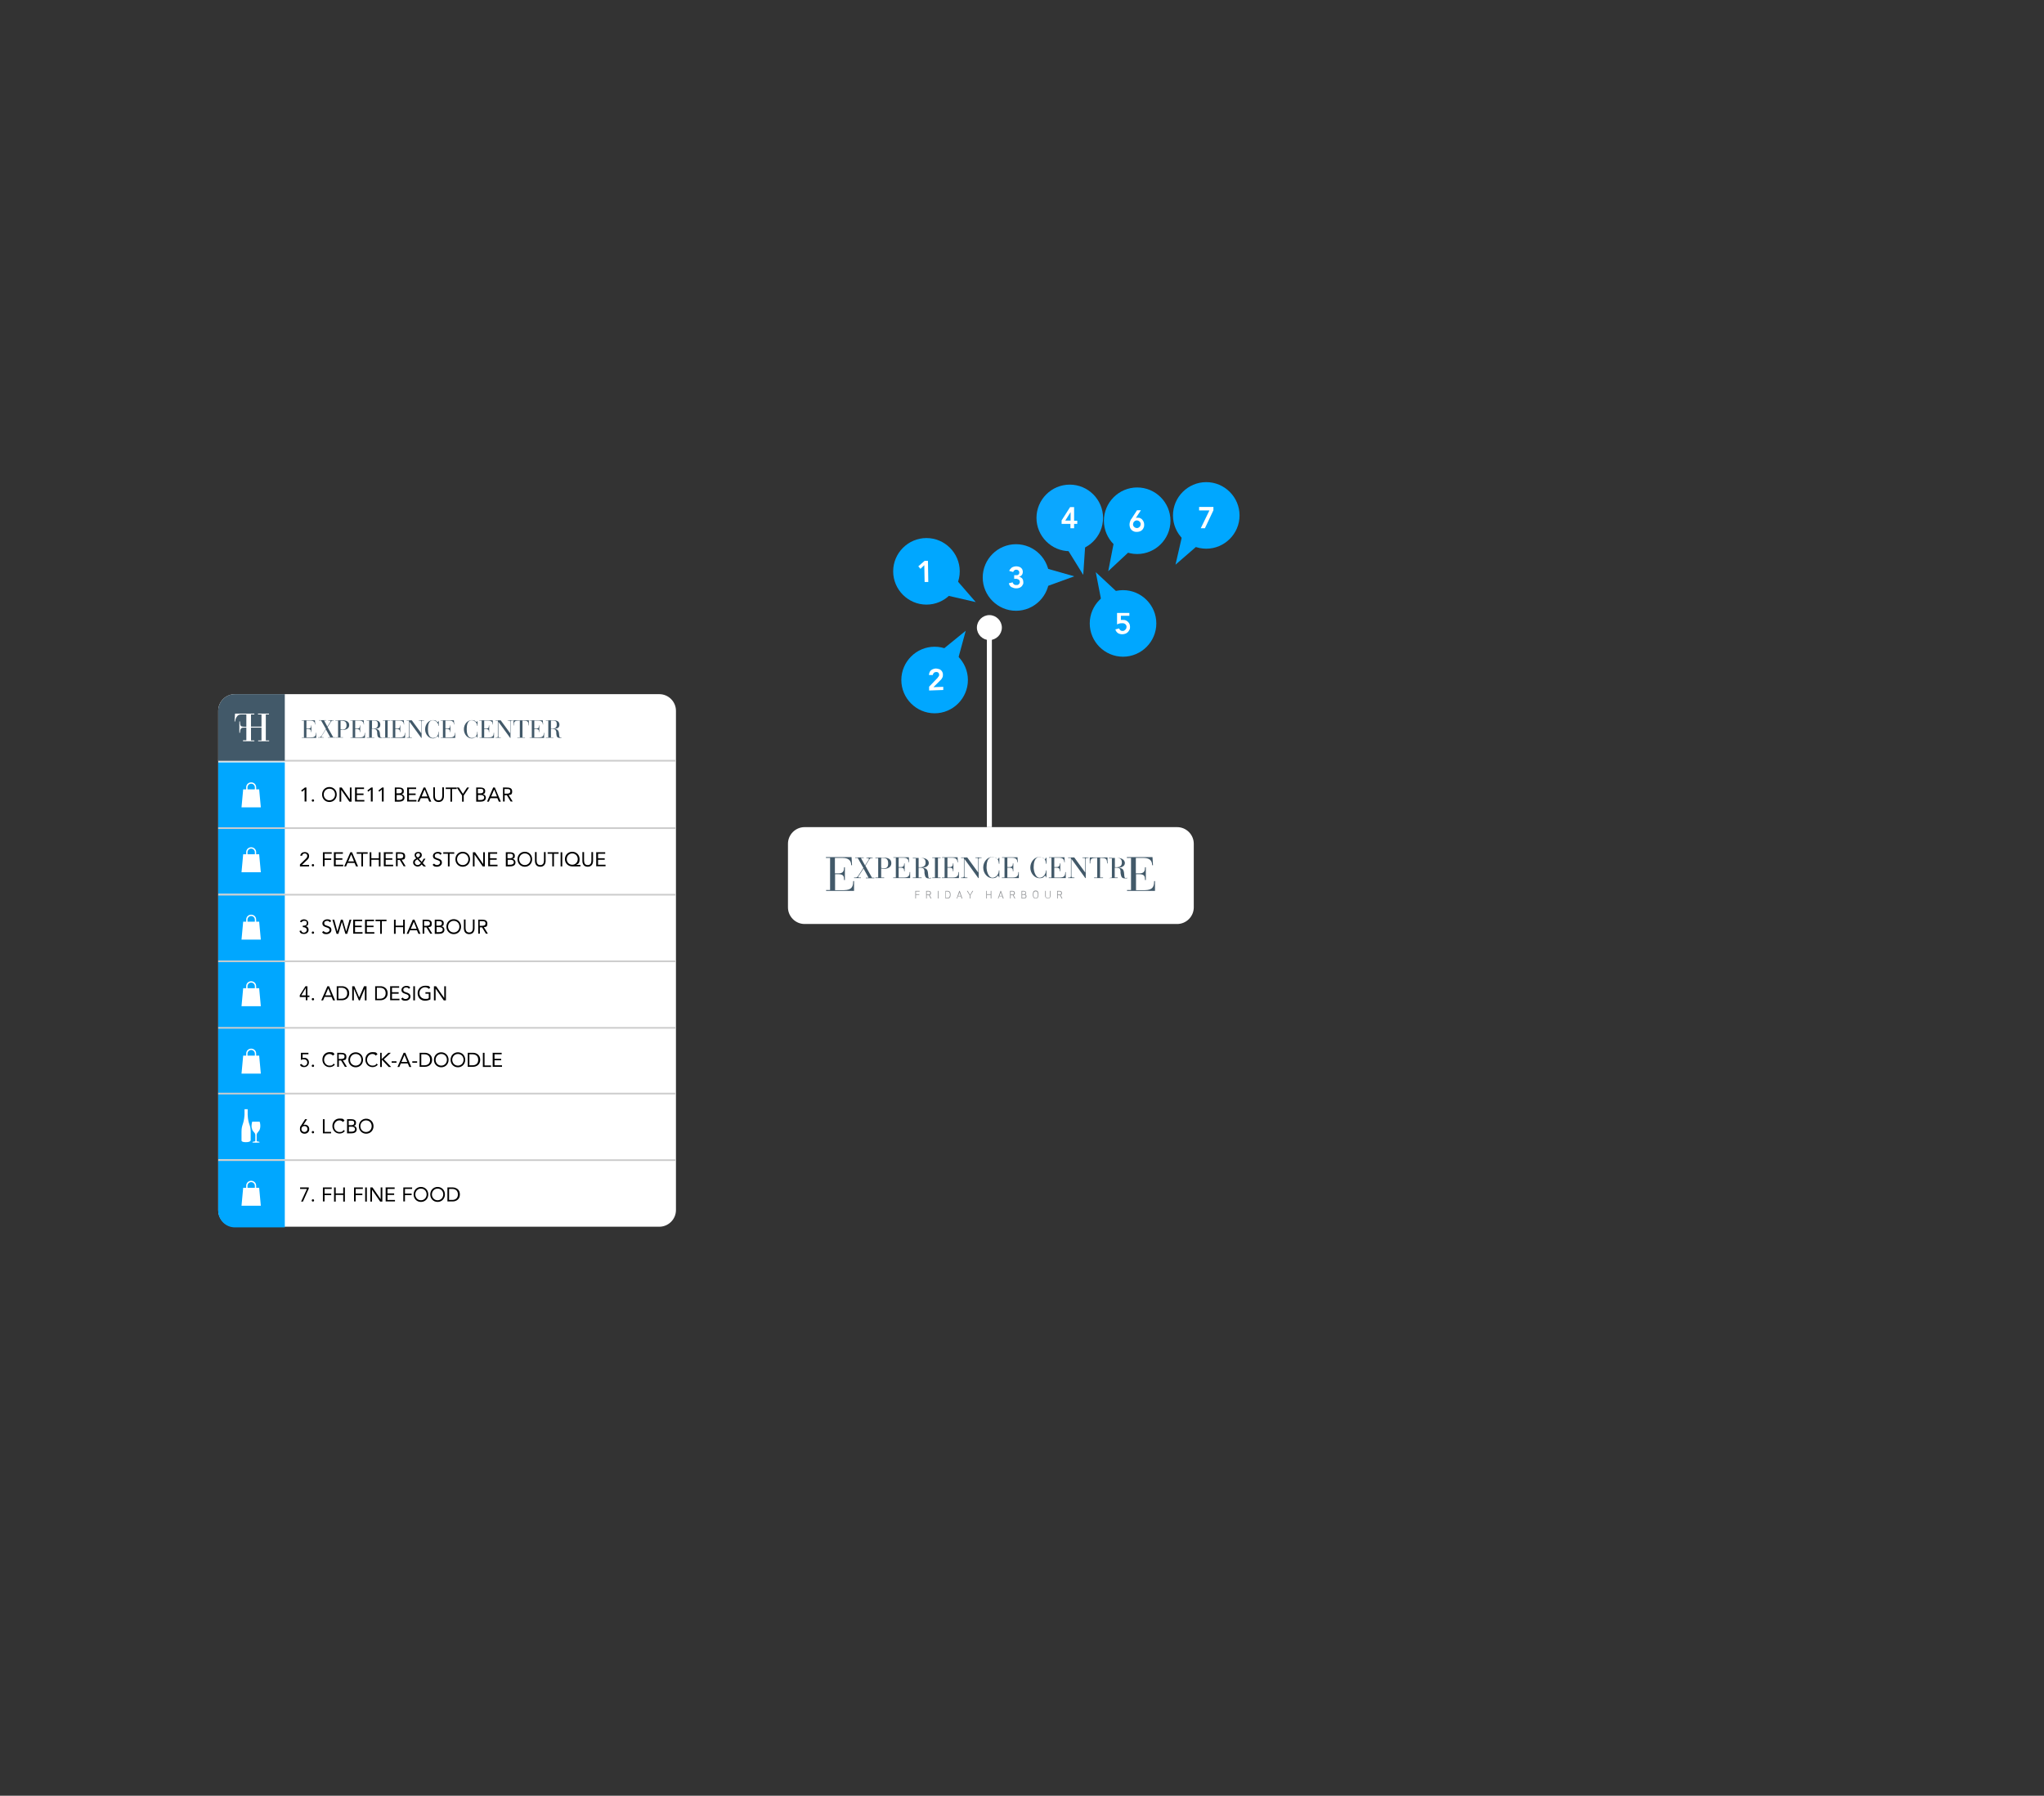 <?xml version="1.0" encoding="UTF-8"?>
<svg id="Layer_1" data-name="Layer 1" xmlns="http://www.w3.org/2000/svg" xmlns:xlink="http://www.w3.org/1999/xlink" version="1.1" viewBox="0 0 1228 1079">
  <rect x="0" y="0" width="1228" height="1079" fill="#333333" stroke="none"/>
  <defs>
    <style>
      .cls-1 {
        clip-path: url(#clippath);
      }

      .cls-2, .cls-3, .cls-4, .cls-5, .cls-6, .cls-7, .cls-8, .cls-9 {
        stroke-width: 0px;
      }

      .cls-2, .cls-10, .cls-11 {
        fill: none;
      }

      .cls-3 {
        fill: #00a7ff;
      }

      .cls-12 {
        clip-path: url(#clippath-1);
      }

      .cls-4 {
        fill: #000;
      }

      .cls-5 {
        fill: #425969;
      }

      .cls-6 {
        fill: #0ba7ff;
      }

      .cls-10 {
        stroke: #ccc;
      }

      .cls-7 {
        fill: #939598;
      }

      .cls-8 {
        fill-rule: evenodd;
      }

      .cls-8, .cls-9 {
        fill: #fff;
      }

      .cls-13 {
        isolation: isolate;
      }

      .cls-11 {
        stroke: #fff;
        stroke-width: 3px;
      }
    </style>
    <clipPath id="clippath">
      <rect class="cls-2" x="181" y="430.9" width="156.3" height="16.7"/>
    </clipPath>
    <clipPath id="clippath-1">
      <rect class="cls-2" x="181" y="430.9" width="156.3" height="16.7"/>
    </clipPath>
  </defs>
  <rect class="cls-2" y="0" width="1228" height="1079"/>
  <g id="Group_2366" data-name="Group 2366">
    <g id="Group_2397" data-name="Group 2397">
      <path id="Path_22181" data-name="Path 22181" class="cls-6" d="M610.4,327c11,0,20,9,20,20s-9,20-20,20-20-9-20-20,9-20,20-20"/>
      <path id="Path_22182" data-name="Path 22182" class="cls-6" d="M645.4,346.3l-16.8,6.1-.4-11,17.2,4.9Z"/>
      <path id="Path_22183" data-name="Path 22183" class="cls-9" d="M609.3,345.6h1.5c.3,0,.6,0,.8-.2.2-.1.4-.3.6-.5,0-.3.2-.6.2-.9s-.2-.9-.5-1.2c-.4-.3-.8-.5-1.3-.5s-.9.1-1.2.4c-.3.2-.6.6-.7,1l-2.3-.6c0-.5.3-.9.6-1.2l.9-.9c.4-.2.8-.4,1.2-.5s.9-.2,1.3-.2,1.1,0,1.6.2c.5.1.9.3,1.3.6.4.3.7.7.9,1.1.2.5.3,1,.3,1.5s-.2,1.3-.6,1.8c-.4.5-1,.9-1.6,1.1.7.1,1.4.5,1.9,1.1.4.6.6,1.4.6,2.1s0,1.1-.4,1.6c-.2.5-.5.9-.9,1.2-.4.3-.9.6-1.4.7-.5.2-1.1.2-1.6.2s-1,0-1.5-.2-.9-.3-1.3-.5c-.4-.2-.7-.5-1-.9s-.5-.9-.6-1.4l2.3-.6c0,.5.4.9.7,1.2.4.3.9.5,1.4.4h.8c.3,0,.5-.2.7-.4.2-.2.4-.4.5-.6s.2-.5.2-.8,0-.7-.3-1c-.2-.3-.4-.5-.7-.6l-.9-.3h-1.5v-2.1h0Z"/>
      <path id="Path_22184" data-name="Path 22184" class="cls-6" d="M642.7,291.2c11,0,20,9,20,20s-9,20-20,20-20-9-20-20,9-20,20-20"/>
      <path id="Path_22185" data-name="Path 22185" class="cls-6" d="M650.7,345.3l-9.4-15.2,10.7-2.7-1.2,17.8h0Z"/>
      <path id="Path_22186" data-name="Path 22186" class="cls-9" d="M643.2,314.8h-5.4v-2.1l5.1-8h2.4v8.2h1.9v1.9h-1.9v2.6h-2.2v-2.6h.1ZM643.2,307.7h0l-3.2,5.1h3.2v-5.1Z"/>
      <path id="Path_22187" data-name="Path 22187" class="cls-3" d="M561.5,388.6c-11,0-20,9-20,20s9,20,20,20,20-9,20-20-9-20-20-20"/>
      <path id="Path_22188" data-name="Path 22188" class="cls-3" d="M580.2,379l-13.9,11.3,9.2,6,4.7-17.3Z"/>
      <path id="Path_22189" data-name="Path 22189" class="cls-9" d="M558.3,412.5l4.8-5c.2-.1.3-.3.4-.5,0-.2.3-.3.4-.5l.3-.6v-.6c0-.3,0-.5-.2-.7,0-.2-.2-.4-.4-.5l-.6-.3h-.7c-.5,0-.9.2-1.3.5-.3.4-.5.8-.6,1.3h-2.3c0-.6.2-1.2.4-1.7s.5-.9.9-1.2c.4-.3.8-.6,1.3-.7,1-.4,2.1-.4,3.2,0,.5,0,.9.3,1.3.6.4.3.7.7.9,1.1.3.5.4,1,.4,1.6s0,1.5-.5,2.1c-.3.7-.8,1.2-1.4,1.7l-3.8,3.8,5.9-.2v1.9l-8.5.3v-2.3h0Z"/>
      <path id="Path_22190" data-name="Path 22190" class="cls-3" d="M683.2,292.9c11,0,20,9,20,20s-9,20-20,20-20-9-20-20,9-20,20-20"/>
      <path id="Path_22191" data-name="Path 22191" class="cls-3" d="M665.8,343.3l3.4-17.5,9.6,5.3-13.1,12.2h0Z"/>
      <path id="Path_22192" data-name="Path 22192" class="cls-9" d="M685.5,306.5l-3.1,4.7c.2,0,.3,0,.5-.1h.7c.5,0,1,0,1.5.3.5.2.9.5,1.2.9s.6.8.8,1.3.3,1.1.3,1.6,0,1.2-.3,1.8c-.4,1.1-1.2,1.9-2.3,2.3-.6.2-1.2.3-1.8.3s-1.2,0-1.8-.3c-1.1-.4-1.9-1.2-2.3-2.3-.4-1.2-.4-2.4,0-3.6s.5-1.2.9-1.7l3.3-5.1h2.6-.2ZM680.7,315c0,.3,0,.6.2.9,0,.3.3.5.5.7s.4.4.7.5.6.2.9.2.6,0,.9-.2c.3-.1.5-.3.7-.5s.4-.4.5-.7c0-.3.2-.6.2-.9s0-.6-.2-.9c0-.3-.3-.5-.5-.7s-.4-.4-.7-.5-.6-.2-.9-.2-.6,0-.9.2c-.3.1-.5.3-.7.5s-.4.4-.5.7c0,.3-.2.6-.2.9"/>
      <path id="Path_22193" data-name="Path 22193" class="cls-3" d="M674.7,354.6c11,0,20,9,20,20s-9,20-20,20-20-9-20-20,9-20,20-20"/>
      <path id="Path_22194" data-name="Path 22194" class="cls-3" d="M658.2,343.7l13.1,12.2-9.6,5.3-3.4-17.5h0Z"/>
      <path id="Path_22195" data-name="Path 22195" class="cls-9" d="M678.5,370h-5.1v2.5h1.3c.6,0,1.2,0,1.7.3.5.2,1,.5,1.3.9.4.4.7.8.9,1.3s.3,1.1.3,1.7,0,1.2-.4,1.8c-.2.5-.6,1-1,1.4s-.9.7-1.5.9c-.6.2-1.2.3-1.8.3-.9,0-1.8-.2-2.6-.7-.7-.5-1.3-1.3-1.5-2.2l2.3-.6c0,.4.4.8.7,1.1.4.3.9.5,1.4.4.4,0,.7,0,.9-.2.5-.3.9-.7,1.2-1.2,0-.3.2-.6.2-.9s0-.8-.2-1.1c-.2-.3-.4-.6-.7-.8-.3-.2-.6-.3-1-.4h-1.1c-.5,0-1,0-1.4.2-.5.1-.9.3-1.3.5v-6.9h7.4v1.9-.2h0Z"/>
      <path id="Path_22196" data-name="Path 22196" class="cls-3" d="M556.6,323.3c11,0,20,9,20,20s-9,20-20,20-20-9-20-20,9-20,20-20"/>
      <path id="Path_22197" data-name="Path 22197" class="cls-3" d="M586.3,361.8l-17.4-4,5.7-9.4,11.7,13.5h0Z"/>
      <path id="Path_22198" data-name="Path 22198" class="cls-9" d="M555.4,339.5l-2.4,2.3-1.3-1.5,3.8-3.3h2l.2,12.7h-2.2l-.2-10.2h.1Z"/>
      <path id="Path_22199" data-name="Path 22199" class="cls-3" d="M724.7,289.7c11,0,20,9,20,20s-9,20-20,20-20-9-20-20,9-20,20-20"/>
      <path id="Path_22200" data-name="Path 22200" class="cls-3" d="M706.2,339.4l4-17.4,9.4,5.7-13.5,11.7h0Z"/>
      <path id="Path_22201" data-name="Path 22201" class="cls-9" d="M720.3,304.6h8.7v2l-5.1,10.8h-2.5l5.2-10.7h-6.2v-2.1h-.1Z"/>
    </g>
  </g>
  <g>
    <g id="Group_2638" data-name="Group 2638">
      <path id="Path_22089" data-name="Path 22089" class="cls-9" d="M141.1,417.1h255c5.5,0,10,4.5,10,10h0v300c0,5.5-4.5,10-10,10h-255c-5.5,0-10-4.5-10-10h0v-300c0-5.5,4.5-10,10-10h0Z"/>
      <g id="_1._ONE11_BEAUTY_BAR" data-name=" 1. ONE11 BEAUTY BAR" class="cls-13">
        <g class="cls-13">
          <path class="cls-4" d="M184,481.6h-1v-7.2h0l-1.5,1.3-.6-.7,2.3-1.8h.9v8.5h0Z"/>
          <path class="cls-4" d="M188.7,481c0,.4-.3.7-.7.7s-.7-.3-.7-.7.3-.7.7-.7.7.3.7.7Z"/>
          <path class="cls-4" d="M193.5,477.4c0-2.6,1.9-4.5,4.4-4.5s4.4,1.9,4.4,4.5-1.9,4.5-4.4,4.5-4.4-1.9-4.4-4.5ZM201.3,477.4c0-2-1.4-3.5-3.4-3.5s-3.4,1.6-3.4,3.5,1.4,3.5,3.4,3.5,3.4-1.6,3.4-3.5Z"/>
          <path class="cls-4" d="M204,473.2h1.3l4.9,7.1h0v-7.1h1v8.5h-1.3l-4.9-7.1h0v7.1h-1v-8.5Z"/>
          <path class="cls-4" d="M213.4,473.2h5.3v.9h-4.3v2.7h4v.9h-4v3h4.5v.9h-5.6v-8.5h.1Z"/>
          <path class="cls-4" d="M223.8,481.6h-1v-7.2h0l-1.5,1.3-.6-.7,2.3-1.8h.9v8.5h0Z"/>
          <path class="cls-4" d="M230.4,481.6h-1v-7.2h0l-1.5,1.3-.6-.7,2.3-1.8h.9v8.5h0Z"/>
          <path class="cls-4" d="M237.2,473.2h2.6c1.4,0,2.8.5,2.8,2.1s-.6,1.6-1.5,1.9h0c1.1.1,1.9,1,1.9,2.1,0,1.9-1.7,2.4-3.3,2.4h-2.5v-8.5ZM238.2,476.7h1.4c.9,0,1.9-.2,1.9-1.4s-.9-1.3-1.8-1.3h-1.5v2.7h0ZM238.2,480.7h1.7c1,0,2.1-.4,2.1-1.5s-1-1.5-2-1.5h-1.7v3h-.1Z"/>
          <path class="cls-4" d="M244.7,473.2h5.3v.9h-4.3v2.7h4v.9h-4v3h4.5v.9h-5.6v-8.5h.1Z"/>
          <path class="cls-4" d="M254.6,473.2h.9l3.6,8.5h-1.2l-.9-2.1h-4.2l-.9,2.1h-1.1l3.7-8.5h.1ZM255.1,474.4h0l-1.8,4.2h3.5l-1.7-4.2h0Z"/>
          <path class="cls-4" d="M266.7,478.4c0,1.8-.9,3.5-3.2,3.5s-3.2-1.6-3.2-3.5v-5.3h1v5.1c0,1.4.5,2.7,2.2,2.7s2.2-1.3,2.2-2.7v-5.1h1v5.3Z"/>
          <path class="cls-4" d="M274.4,474.1h-2.8v7.6h-1v-7.6h-2.8v-.9h6.6v.9h0Z"/>
          <path class="cls-4" d="M277.6,478l-3.2-4.8h1.3l2.4,3.8,2.5-3.8h1.2l-3.2,4.8v3.7h-1v-3.7h0Z"/>
          <path class="cls-4" d="M286.1,473.2h2.6c1.4,0,2.8.5,2.8,2.1s-.6,1.6-1.5,1.9h0c1.1.1,1.9,1,1.9,2.1,0,1.9-1.7,2.4-3.3,2.4h-2.5v-8.5ZM287.1,476.7h1.4c.9,0,1.9-.2,1.9-1.4s-.9-1.3-1.8-1.3h-1.5v2.7h0ZM287.1,480.7h1.7c1,0,2.1-.4,2.1-1.5s-1-1.5-2-1.5h-1.7v3h-.1Z"/>
          <path class="cls-4" d="M296.4,473.2h.9l3.6,8.5h-1.2l-.9-2.1h-4.2l-.9,2.1h-1.1l3.7-8.5h.1ZM296.9,474.4h0l-1.8,4.2h3.5l-1.7-4.2Z"/>
          <path class="cls-4" d="M302.1,473.2h2.2c1.6,0,3.4.2,3.4,2.3s-.8,2-2.1,2.2l2.4,3.9h-1.2l-2.3-3.8h-1.3v3.8h-1v-8.5h-.1ZM303.1,476.9h.9c1.1,0,2.6,0,2.6-1.4s-1.1-1.4-2.1-1.4h-1.4v2.8Z"/>
        </g>
      </g>
      <g id="_4._ADM_Design" data-name=" 4. ADM Design" class="cls-13">
        <g class="cls-13">
          <path class="cls-4" d="M184.7,598.2h1.2v.9h-1.2v1.9h-1v-1.9h-3.6v-1.1l3.4-5.4h1.2v5.6h0ZM183.7,593.7h0l-2.7,4.4h2.7v-4.4Z"/>
          <path class="cls-4" d="M188.7,600.4c0,.4-.3.7-.7.7s-.7-.3-.7-.7.3-.7.7-.7.7.3.7.7Z"/>
          <path class="cls-4" d="M196.8,592.6h.9l3.6,8.5h-1.2l-.9-2.1h-4.2l-.9,2.1h-1.1l3.7-8.5h0ZM197.2,593.9h0l-1.8,4.2h3.5l-1.7-4.2Z"/>
          <path class="cls-4" d="M202.3,592.6h3.3c1.7,0,4.2,1.1,4.2,4.2s-2.5,4.2-4.2,4.2h-3.3v-8.5h0ZM203.3,600.1h1.9c1.9,0,3.4-1,3.4-3.3s-1.5-3.3-3.4-3.3h-1.9v6.6Z"/>
          <path class="cls-4" d="M211.4,592.6h1.5l2.9,6.7h0l2.9-6.7h1.5v8.5h-1v-7.1h0l-3,7.1h-.6l-3-7.1h0v7.1h-1v-8.5h-.2,0Z"/>
          <path class="cls-4" d="M225.4,592.6h3.3c1.7,0,4.2,1.1,4.2,4.2s-2.5,4.2-4.2,4.2h-3.3v-8.5h0ZM226.4,600.1h1.9c1.9,0,3.4-1,3.4-3.3s-1.5-3.3-3.4-3.3h-1.9v6.6Z"/>
          <path class="cls-4" d="M234.5,592.6h5.3v.9h-4.3v2.7h4v.9h-4v3h4.5v.9h-5.6v-8.5h.1Z"/>
          <path class="cls-4" d="M245.6,594.1c-.3-.5-.9-.8-1.5-.8-.9,0-1.8.4-1.8,1.4s.4,1.1,1.8,1.6c1.3.4,2.5.9,2.5,2.5s-1.5,2.5-3,2.5-2-.3-2.6-1.2l.9-.7c.4.6,1.1.9,1.8.9s1.8-.5,1.8-1.5-.7-1.2-2.2-1.7c-1.2-.4-2.1-.9-2.1-2.3s1.4-2.4,2.9-2.4,1.8.3,2.4,1l-.8.7h0Z"/>
          <path class="cls-4" d="M248.3,592.6h1v8.5h-1v-8.5Z"/>
          <path class="cls-4" d="M258.6,600.5c-1,.5-2.1.8-3.2.8-2.6,0-4.5-1.8-4.5-4.5s2-4.5,4.6-4.5,2.2.3,3,1.1l-.8.8c-.6-.6-1.5-1-2.3-1-1.9,0-3.4,1.5-3.4,3.5s1.4,3.5,3.5,3.5,1.5-.2,2.1-.5v-2.6h-2v-.9h3v4.2h0Z"/>
          <path class="cls-4" d="M260.7,592.6h1.3l4.9,7.1h0v-7.1h1v8.5h-1.3l-4.9-7.1h0v7.1h-1v-8.5Z"/>
        </g>
      </g>
      <g id="_3._SWEET_HARBOUR" data-name=" 3. SWEET HARBOUR" class="cls-13">
        <g class="cls-13">
          <path class="cls-4" d="M182.1,556.2h.3c.8,0,1.9-.2,1.9-1.5s-.6-1.4-1.5-1.4-1.3.3-1.6.9l-1-.4c.4-1,1.4-1.4,2.5-1.4s2.5.8,2.5,2.2-.6,1.7-1.5,1.9h0c1.1.2,1.7,1.1,1.7,2.2,0,1.6-1.3,2.5-2.8,2.5s-2.3-.5-2.7-1.8l1-.3c.3.9.8,1.3,1.7,1.3s1.7-.7,1.7-1.7-1.1-1.6-2.1-1.6h-.3v-.9h.2Z"/>
          <path class="cls-4" d="M188.7,560.4c0,.4-.3.7-.7.7s-.7-.3-.7-.7.3-.7.7-.7.7.3.7.7Z"/>
          <path class="cls-4" d="M198.1,554.1c-.3-.5-.9-.8-1.5-.8-.9,0-1.8.4-1.8,1.4s.4,1.1,1.8,1.6c1.3.4,2.5.9,2.5,2.5s-1.5,2.5-3,2.5-2-.3-2.6-1.2l.9-.7c.4.6,1.1.9,1.8.9s1.8-.5,1.8-1.5-.7-1.2-2.2-1.7c-1.2-.4-2.1-.9-2.1-2.3s1.4-2.4,2.9-2.4,1.8.3,2.4,1l-.8.7h0Z"/>
          <path class="cls-4" d="M199.7,552.6h1.1l1.9,7.1h0l2.1-7.1h1.1l2.1,7.1h0l2-7.1h1.1l-2.5,8.5h-1.1l-2.1-7.2h0l-2.1,7.2h-1.1l-2.5-8.5Z"/>
          <path class="cls-4" d="M212.3,552.6h5.3v.9h-4.3v2.7h4v.9h-4v3h4.5v.9h-5.6v-8.5h.1Z"/>
          <path class="cls-4" d="M219.4,552.6h5.3v.9h-4.3v2.7h4v.9h-4v3h4.5v.9h-5.6v-8.5h.1Z"/>
          <path class="cls-4" d="M232.2,553.5h-2.8v7.6h-1v-7.6h-2.8v-.9h6.6v.9Z"/>
          <path class="cls-4" d="M236.7,552.6h1v3.6h4.5v-3.6h1v8.5h-1v-4h-4.5v4h-1v-8.5Z"/>
          <path class="cls-4" d="M248.1,552.6h.9l3.6,8.5h-1.2l-.9-2.1h-4.2l-.9,2.1h-1.1l3.7-8.5h0ZM248.6,553.9h0l-1.8,4.2h3.5l-1.7-4.2Z"/>
          <path class="cls-4" d="M253.8,552.6h2.2c1.6,0,3.4.2,3.4,2.3s-.8,2-2.1,2.2l2.4,3.9h-1.2l-2.3-3.8h-1.3v3.8h-1v-8.5h0ZM254.8,556.3h.9c1.1,0,2.6,0,2.6-1.4s-1.1-1.4-2.1-1.4h-1.4v2.8h0Z"/>
          <path class="cls-4" d="M261.2,552.6h2.6c1.4,0,2.8.5,2.8,2.1s-.6,1.6-1.5,1.9h0c1.1,0,1.9,1,1.9,2.1,0,1.9-1.7,2.4-3.3,2.4h-2.5v-8.5ZM262.2,556.2h1.4c.9,0,1.9-.2,1.9-1.4s-.9-1.3-1.8-1.3h-1.5v2.7ZM262.2,560.1h1.7c1,0,2.1-.4,2.1-1.5s-1-1.5-2-1.5h-1.7v3h-.1Z"/>
          <path class="cls-4" d="M268.2,556.8c0-2.6,1.9-4.5,4.4-4.5s4.4,1.9,4.4,4.5-1.9,4.5-4.4,4.5-4.4-1.9-4.4-4.5ZM276,556.8c0-2-1.4-3.5-3.4-3.5s-3.4,1.6-3.4,3.5,1.4,3.5,3.4,3.5,3.4-1.6,3.4-3.5Z"/>
          <path class="cls-4" d="M285.1,557.8c0,1.8-.9,3.5-3.2,3.5s-3.2-1.6-3.2-3.5v-5.3h1v5.1c0,1.4.5,2.7,2.2,2.7s2.2-1.3,2.2-2.7v-5.1h1v5.3Z"/>
          <path class="cls-4" d="M287.2,552.6h2.2c1.6,0,3.4.2,3.4,2.3s-.8,2-2.1,2.2l2.4,3.9h-1.2l-2.3-3.8h-1.3v3.8h-1v-8.5h-.1ZM288.2,556.3h.9c1.1,0,2.6,0,2.6-1.4s-1.1-1.4-2.1-1.4h-1.4v2.8h0Z"/>
        </g>
      </g>
      <g id="_2._FEATHER_STONE_BOUTIQUE" data-name=" 2. FEATHER STONE BOUTIQUE" class="cls-13">
        <g class="cls-13">
          <path class="cls-4" d="M180.2,519.4l3.2-3.1c.8-.8,1.2-1.2,1.2-2.1s-.7-1.4-1.5-1.4-1.5.5-1.6,1.4h-1.1c.2-1.5,1.3-2.2,2.7-2.2s2.6.8,2.6,2.3-.8,2.1-1.7,2.9l-2.6,2.5h4.3v.9h-5.5v-1.2h0Z"/>
          <path class="cls-4" d="M188.7,519.9c0,.4-.3.7-.7.7s-.7-.3-.7-.7.3-.7.7-.7.7.3.7.7Z"/>
          <path class="cls-4" d="M194,512.1h5.3v.9h-4.3v2.8h4v.9h-4v3.8h-1v-8.5h0Z"/>
          <path class="cls-4" d="M200.7,512.1h5.3v.9h-4.3v2.7h4v.9h-4v3h4.5v.9h-5.6v-8.5h.1Z"/>
          <path class="cls-4" d="M210.6,512.1h.9l3.6,8.5h-1.2l-.9-2.1h-4.2l-.9,2.1h-1.1l3.7-8.5h0ZM211,513.4h0l-1.8,4.2h3.5l-1.7-4.2Z"/>
          <path class="cls-4" d="M220.9,513h-2.8v7.6h-1v-7.6h-2.8v-.9h6.6v.9Z"/>
          <path class="cls-4" d="M222.1,512.1h1v3.6h4.5v-3.6h1v8.5h-1v-4h-4.5v4h-1v-8.5Z"/>
          <path class="cls-4" d="M230.7,512.1h5.3v.9h-4.3v2.7h4v.9h-4v3h4.5v.9h-5.6v-8.5h.1Z"/>
          <path class="cls-4" d="M237.8,512.1h2.2c1.6,0,3.4.2,3.4,2.3s-.8,2-2.1,2.2l2.4,3.9h-1.2l-2.3-3.8h-1.3v3.8h-1v-8.5h0ZM238.8,515.8h.9c1.1,0,2.6,0,2.6-1.4s-1.1-1.4-2.1-1.4h-1.4v2.8h0Z"/>
          <path class="cls-4" d="M253.4,519.3c-.7.9-1.4,1.4-2.5,1.4s-2.7-.9-2.7-2.4.9-2,1.9-2.5c-.6-.6-1-1.2-1-2,0-1.3,1-1.9,2.2-1.9s2.1.6,2.1,1.9-.9,1.7-1.8,2.2l1.8,1.9,1.1-1.9h1.1l-1.6,2.6,1.9,2h-1.4l-1.2-1.2h0ZM250.7,516.4c-.7.4-1.5.9-1.5,1.8s.8,1.6,1.7,1.6,1.4-.6,2-1.2l-2.1-2.2h0ZM250.9,515.3c.6-.3,1.4-.7,1.4-1.6s-.5-1-1.1-1-1.2.4-1.2,1.1.3.8.6,1.1l.3.3h0Z"/>
          <path class="cls-4" d="M264.5,513.6c-.3-.5-.9-.8-1.5-.8-.9,0-1.8.4-1.8,1.4s.4,1.1,1.8,1.6c1.3.4,2.5.9,2.5,2.5s-1.5,2.5-3,2.5-2-.3-2.6-1.2l.9-.7c.4.6,1.1.9,1.8.9s1.8-.5,1.8-1.5-.7-1.2-2.2-1.7c-1.2-.4-2.1-.9-2.1-2.3s1.4-2.4,2.9-2.4,1.8.3,2.4,1l-.8.7h0Z"/>
          <path class="cls-4" d="M272.9,513h-2.8v7.6h-1v-7.6h-2.8v-.9h6.6v.9h0Z"/>
          <path class="cls-4" d="M273.6,516.3c0-2.6,1.9-4.5,4.4-4.5s4.4,1.9,4.4,4.5-1.9,4.5-4.4,4.5-4.4-1.9-4.4-4.5ZM281.4,516.3c0-2-1.4-3.5-3.4-3.5s-3.4,1.6-3.4,3.5,1.4,3.5,3.4,3.5,3.4-1.6,3.4-3.5Z"/>
          <path class="cls-4" d="M284.1,512.1h1.3l4.9,7.1h0v-7.1h1v8.5h-1.3l-4.9-7.1h0v7.1h-1v-8.5Z"/>
          <path class="cls-4" d="M293.4,512.1h5.3v.9h-4.3v2.7h4v.9h-4v3h4.5v.9h-5.6v-8.5h.1Z"/>
          <path class="cls-4" d="M303.9,512.1h2.6c1.4,0,2.8.5,2.8,2.1s-.6,1.6-1.5,1.9h0c1.1,0,1.9,1,1.9,2.1,0,1.9-1.7,2.4-3.3,2.4h-2.5v-8.5ZM304.9,515.7h1.4c.9,0,1.9-.2,1.9-1.4s-.9-1.3-1.8-1.3h-1.5v2.7ZM304.9,519.6h1.7c1,0,2.1-.4,2.1-1.5s-1-1.5-2-1.5h-1.7v3h-.1Z"/>
          <path class="cls-4" d="M310.9,516.3c0-2.6,1.9-4.5,4.4-4.5s4.4,1.9,4.4,4.5-1.9,4.5-4.4,4.5-4.4-1.9-4.4-4.5ZM318.7,516.3c0-2-1.4-3.5-3.4-3.5s-3.4,1.6-3.4,3.5,1.4,3.5,3.4,3.5,3.4-1.6,3.4-3.5Z"/>
          <path class="cls-4" d="M327.8,517.3c0,1.8-.9,3.5-3.2,3.5s-3.2-1.6-3.2-3.5v-5.3h1v5.1c0,1.4.5,2.7,2.2,2.7s2.2-1.3,2.2-2.7v-5.1h1v5.3Z"/>
          <path class="cls-4" d="M335.6,513h-2.8v7.6h-1v-7.6h-2.8v-.9h6.6v.9h0Z"/>
          <path class="cls-4" d="M336.8,512.1h1v8.5h-1v-8.5Z"/>
          <path class="cls-4" d="M348.7,520.6h-4.9c-2.5,0-4.4-1.9-4.4-4.4s1.9-4.4,4.4-4.4,4.4,1.9,4.4,4.4-.8,2.9-2.1,3.5h2.6v.9ZM343.8,519.6c1.9,0,3.3-1.5,3.3-3.4s-1.4-3.4-3.3-3.4-3.3,1.5-3.3,3.4,1.4,3.4,3.3,3.4Z"/>
          <path class="cls-4" d="M356.3,517.3c0,1.8-.9,3.5-3.2,3.5s-3.2-1.6-3.2-3.5v-5.3h1v5.1c0,1.4.5,2.7,2.2,2.7s2.2-1.3,2.2-2.7v-5.1h1v5.3Z"/>
          <path class="cls-4" d="M358.3,512.1h5.3v.9h-4.3v2.7h4v.9h-4v3h4.5v.9h-5.6v-8.5h.1Z"/>
        </g>
      </g>
      <g id="_6._LCBO" data-name=" 6. LCBO" class="cls-13">
        <g class="cls-13">
          <path class="cls-4" d="M182.1,676h0c.3-.2.8-.2,1.1-.2,1.5,0,2.6,1.1,2.6,2.7s-1.2,2.7-2.8,2.7-2.8-1-2.8-2.7.3-1.7.8-2.4l2.3-3.6h1.2l-2.3,3.5h-.1ZM181.1,678.4c0,1.1.8,1.8,1.8,1.8s1.8-.7,1.8-1.8-.8-1.8-1.8-1.8-1.8.7-1.8,1.8Z"/>
          <path class="cls-4" d="M188.7,680.3c0,.4-.3.7-.7.7s-.7-.3-.7-.7.3-.7.7-.7.7.3.7.7Z"/>
          <path class="cls-4" d="M194,672.5h1v7.6h3.9v.9h-4.9v-8.5Z"/>
          <path class="cls-4" d="M206,674.2c-.5-.7-1.3-1-2.1-1-1.9,0-3.2,1.7-3.2,3.5s1.3,3.5,3.2,3.5,1.9-.4,2.5-1.2l.8.6c-.8,1-1.9,1.5-3.2,1.5-2.4,0-4.3-1.9-4.3-4.5s1.8-4.5,4.3-4.5,2.3.4,3,1.3l-.9.6v.2h-.1Z"/>
          <path class="cls-4" d="M208.5,672.5h2.6c1.4,0,2.8.5,2.8,2.1s-.6,1.6-1.5,1.9h0c1.1,0,1.9,1,1.9,2.1,0,1.9-1.7,2.4-3.3,2.4h-2.5v-8.5ZM209.5,676.1h1.4c.9,0,1.9-.2,1.9-1.4s-.9-1.3-1.8-1.3h-1.5v2.7h0ZM209.5,680h1.7c1,0,2.1-.4,2.1-1.5s-1-1.5-2-1.5h-1.7v3h-.1Z"/>
          <path class="cls-4" d="M215.6,676.7c0-2.6,1.9-4.5,4.4-4.5s4.4,1.9,4.4,4.5-1.9,4.5-4.4,4.5-4.4-1.9-4.4-4.5ZM223.3,676.7c0-2-1.4-3.5-3.4-3.5s-3.4,1.6-3.4,3.5,1.4,3.5,3.4,3.5,3.4-1.6,3.4-3.5Z"/>
        </g>
      </g>
      <g id="_7._FH_Fine_Food" data-name=" 7. FH Fine Food" class="cls-13">
        <g class="cls-13">
          <path class="cls-4" d="M185.4,714.4l-3.4,7.6h-1.1l3.5-7.6h-4.1v-.9h5.2v.9h0Z"/>
          <path class="cls-4" d="M188.7,721.3c0,.4-.3.7-.7.7s-.7-.3-.7-.7.3-.7.7-.7.7.3.7.7Z"/>
          <path class="cls-4" d="M194,713.5h5.3v.9h-4.3v2.8h4v.9h-4v3.8h-1v-8.5h0Z"/>
          <path class="cls-4" d="M200.7,713.5h1v3.6h4.5v-3.6h1v8.5h-1v-4h-4.5v4h-1v-8.5Z"/>
          <path class="cls-4" d="M212.7,713.5h5.3v.9h-4.3v2.8h4v.9h-4v3.8h-1v-8.5h0Z"/>
          <path class="cls-4" d="M219.4,713.5h1v8.5h-1v-8.5Z"/>
          <path class="cls-4" d="M222.5,713.5h1.3l4.9,7.1h0v-7.1h1v8.5h-1.3l-4.9-7.1h0v7.1h-1v-8.5Z"/>
          <path class="cls-4" d="M231.8,713.5h5.3v.9h-4.3v2.7h4v.9h-4v3h4.5v.9h-5.6v-8.5h.1Z"/>
          <path class="cls-4" d="M242.3,713.5h5.3v.9h-4.3v2.8h4v.9h-4v3.8h-1v-8.5h0Z"/>
          <path class="cls-4" d="M248.5,717.7c0-2.6,1.9-4.5,4.4-4.5s4.4,1.9,4.4,4.5-1.9,4.5-4.4,4.5-4.4-1.9-4.4-4.5ZM256.3,717.7c0-2-1.4-3.5-3.4-3.5s-3.4,1.6-3.4,3.5,1.4,3.5,3.4,3.5,3.4-1.6,3.4-3.5Z"/>
          <path class="cls-4" d="M258.5,717.7c0-2.6,1.9-4.5,4.4-4.5s4.4,1.9,4.4,4.5-1.9,4.5-4.4,4.5-4.4-1.9-4.4-4.5ZM266.3,717.7c0-2-1.4-3.5-3.4-3.5s-3.4,1.6-3.4,3.5,1.4,3.5,3.4,3.5,3.4-1.6,3.4-3.5Z"/>
          <path class="cls-4" d="M268.8,713.5h3.3c1.7,0,4.2,1.1,4.2,4.2s-2.5,4.2-4.2,4.2h-3.3v-8.5h0ZM269.8,721h1.9c1.9,0,3.4-1,3.4-3.3s-1.5-3.3-3.4-3.3h-1.9v6.6Z"/>
        </g>
      </g>
      <g id="Group_1909" data-name="Group 1909">
        <rect id="Rectangle_663" data-name="Rectangle 663" class="cls-3" x="131.1" y="577.6" width="40" height="40"/>
        <g id="Component_8_43" data-name="Component 8 43">
          <path id="Path_20742" data-name="Path 20742" class="cls-9" d="M150.9,589.6c-1.7,0-3,1.3-3,3v1.4h.8v-1.4c0-1.2,1-2.2,2.2-2.2s2.2,1,2.2,2.2h0v1.4h.8v-1.4c0-1.7-1.3-3-3-3ZM146.1,593.8l-1,10.8h11.6l-1-10.8h-9.6Z"/>
        </g>
      </g>
      <g id="Group_2045" data-name="Group 2045">
        <rect id="Rectangle_663-2" data-name="Rectangle 663-2" class="cls-3" x="131.1" y="537.6" width="40" height="40"/>
        <g id="Component_8_44" data-name="Component 8 44">
          <path id="Path_20742-2" data-name="Path 20742-2" class="cls-9" d="M150.9,549.6c-1.7,0-3,1.3-3,3v1.4h.8v-1.4c0-1.2,1-2.2,2.2-2.2s2.2,1,2.2,2.2h0v1.4h.8v-1.4c0-1.7-1.3-3-3-3ZM146.1,553.8l-1,10.8h11.6l-1-10.8h-9.6Z"/>
        </g>
      </g>
      <g id="Group_2049" data-name="Group 2049">
        <rect id="Rectangle_663-3" data-name="Rectangle 663-3" class="cls-3" x="131.1" y="497.1" width="40" height="40"/>
        <g id="Component_8_45" data-name="Component 8 45">
          <path id="Path_20742-3" data-name="Path 20742-3" class="cls-9" d="M150.9,509.1c-1.7,0-3,1.3-3,3v1.4h.8v-1.4c0-1.2,1-2.2,2.2-2.2s2.2,1,2.2,2.2h0v1.4h.8v-1.4c0-1.7-1.3-3-3-3h0ZM146.1,513.3l-1,10.8h11.6l-1-10.8h-9.6Z"/>
        </g>
      </g>
      <g id="Group_2639" data-name="Group 2639">
        <rect id="Rectangle_663-4" data-name="Rectangle 663-4" class="cls-3" x="131.1" y="458.1" width="40" height="40"/>
        <g id="Component_8_50" data-name="Component 8 50">
          <path id="Path_20742-4" data-name="Path 20742-4" class="cls-9" d="M150.9,470.1c-1.7,0-3,1.3-3,3v1.4h.8v-1.4c0-1.2,1-2.2,2.2-2.2s2.2,1,2.2,2.2h0v1.4h.8v-1.4c0-1.7-1.3-3-3-3ZM146.1,474.3l-1,10.8h11.6l-1-10.8h-9.6Z"/>
        </g>
      </g>
      <g id="Group_2048" data-name="Group 2048">
        <path id="Rectangle_673" data-name="Rectangle 673" class="cls-3" d="M131.1,697.5h40v40h-30c-5.5,0-10-4.5-10-10v-30h0Z"/>
        <g id="Component_8_48" data-name="Component 8 48">
          <path id="Path_20742-5" data-name="Path 20742-5" class="cls-9" d="M150.9,709.5c-1.7,0-3,1.3-3,3v1.4h.8v-1.4c0-1.2,1-2.2,2.2-2.2s2.2,1,2.2,2.2h0v1.4h.8v-1.4c0-1.7-1.3-3-3-3ZM146.1,713.7l-1,10.8h11.6l-1-10.8h-9.6Z"/>
        </g>
      </g>
      <g id="Group_2043" data-name="Group 2043">
        <rect id="Rectangle_663-5" data-name="Rectangle 663-5" class="cls-3" x="131.1" y="656.5" width="40" height="40"/>
        <g id="Group_1991" data-name="Group 1991">
          <g id="Group_1352" data-name="Group 1352">
            <path id="Path_20759" data-name="Path 20759" class="cls-8" d="M147.7,666.5h1.1v3.4c.3,6,1.8,5.6,1.8,10.2v5.1s0,1.1-2.9,1.1-2.6-1.1-2.6-1.1v-5.1c0-4.6,1.4-4.2,1.8-10.2v-3.4h1.1-.3ZM151.2,677.7c-.2-1.2,0-2.5.3-3.7h4.5c.4,1.2.5,2.5.3,3.7-.3,2.3-2.1,2.6-2.1,4.3v3.4c0,.2,0,.3.2.4.2,0,1.6.2,1.6.5s-1.2.3-2.2.3-2.2,0-2.2-.3,1.4-.4,1.6-.5c.1,0,.2-.2.2-.4v-3.5c-.1-1.6-1.9-1.9-2.1-4.2h-.1Z"/>
          </g>
        </g>
      </g>
      <g id="_5._Crock-a-Doodle" data-name=" 5. Crock-a-Doodle" class="cls-13">
        <g class="cls-13">
          <path class="cls-4" d="M185.3,633.5h-3.5v2.3c.3-.2.7-.2,1.1-.2,1.6,0,2.7,1.2,2.7,2.8s-1.3,2.8-2.9,2.8-2.1-.6-2.5-1.5l1-.4c.3.6.9,1.1,1.6,1.1,1,0,1.8-.8,1.8-2s-.9-1.9-2.1-1.9-1.2.2-1.7.5v-4.4h4.5v.9h0Z"/>
          <path class="cls-4" d="M188.7,640.4c0,.4-.3.7-.7.7s-.7-.3-.7-.7.3-.7.7-.7.7.3.7.7Z"/>
          <path class="cls-4" d="M200,634.3c-.5-.7-1.3-1-2.1-1-1.9,0-3.2,1.7-3.2,3.5s1.3,3.5,3.2,3.5,1.9-.4,2.5-1.2l.8.6c-.8,1-1.9,1.5-3.2,1.5-2.4,0-4.3-1.9-4.3-4.5s1.8-4.5,4.3-4.5,2.3.4,3,1.3l-.9.6v.2h-.1Z"/>
          <path class="cls-4" d="M202.5,632.6h2.2c1.6,0,3.4.2,3.4,2.3s-.8,2-2.1,2.2l2.4,3.9h-1.2l-2.3-3.8h-1.3v3.8h-1v-8.5h0ZM203.5,636.3h.9c1.1,0,2.6,0,2.6-1.4s-1.1-1.4-2.1-1.4h-1.4v2.8h0Z"/>
          <path class="cls-4" d="M209.3,636.8c0-2.6,1.9-4.5,4.4-4.5s4.4,1.9,4.4,4.5-1.9,4.5-4.4,4.5-4.4-1.9-4.4-4.5ZM217.1,636.8c0-2-1.4-3.5-3.4-3.5s-3.4,1.6-3.4,3.5,1.4,3.5,3.4,3.5,3.4-1.6,3.4-3.5Z"/>
          <path class="cls-4" d="M225.8,634.3c-.5-.7-1.3-1-2.1-1-1.9,0-3.2,1.7-3.2,3.5s1.3,3.5,3.2,3.5,1.9-.4,2.5-1.2l.8.6c-.8,1-1.9,1.5-3.2,1.5-2.4,0-4.3-1.9-4.3-4.5s1.8-4.5,4.3-4.5,2.3.4,3,1.3l-.9.6v.2h-.1Z"/>
          <path class="cls-4" d="M228.3,632.6h1v3.7h.1l3.9-3.7h1.5l-4.2,3.9,4.4,4.6h-1.5l-4-4.3h-.1v4.3h-1v-8.5h0Z"/>
          <path class="cls-4" d="M235.3,637.7h2.9v.9h-2.9v-.9Z"/>
          <path class="cls-4" d="M242.6,632.6h.9l3.6,8.5h-1.2l-.9-2.1h-4.2l-.9,2.1h-1.1l3.7-8.5h0ZM243,633.9h0l-1.8,4.2h3.5l-1.7-4.2Z"/>
          <path class="cls-4" d="M247.7,637.7h2.9v.9h-2.9v-.9Z"/>
          <path class="cls-4" d="M252.1,632.6h3.3c1.7,0,4.2,1.1,4.2,4.2s-2.5,4.2-4.2,4.2h-3.3v-8.5h0ZM253.1,640.1h1.9c1.9,0,3.4-1,3.4-3.3s-1.5-3.3-3.4-3.3h-1.9v6.6Z"/>
          <path class="cls-4" d="M260.7,636.8c0-2.6,1.9-4.5,4.4-4.5s4.4,1.9,4.4,4.5-1.9,4.5-4.4,4.5-4.4-1.9-4.4-4.5ZM268.5,636.8c0-2-1.4-3.5-3.4-3.5s-3.4,1.6-3.4,3.5,1.4,3.5,3.4,3.5,3.4-1.6,3.4-3.5Z"/>
          <path class="cls-4" d="M270.7,636.8c0-2.6,1.9-4.5,4.4-4.5s4.4,1.9,4.4,4.5-1.9,4.5-4.4,4.5-4.4-1.9-4.4-4.5ZM278.5,636.8c0-2-1.4-3.5-3.4-3.5s-3.4,1.6-3.4,3.5,1.4,3.5,3.4,3.5,3.4-1.6,3.4-3.5Z"/>
          <path class="cls-4" d="M281,632.6h3.3c1.7,0,4.2,1.1,4.2,4.2s-2.5,4.2-4.2,4.2h-3.3v-8.5h0ZM282,640.1h1.9c1.9,0,3.4-1,3.4-3.3s-1.5-3.3-3.4-3.3h-1.9v6.6Z"/>
          <path class="cls-4" d="M290.1,632.6h1v7.6h3.9v.9h-4.9v-8.5Z"/>
          <path class="cls-4" d="M296.1,632.6h5.3v.9h-4.3v2.7h4v.9h-4v3h4.5v.9h-5.6v-8.5h.1Z"/>
        </g>
      </g>
      <g id="Group_1908" data-name="Group 1908">
        <rect id="Rectangle_664" data-name="Rectangle 664" class="cls-3" x="131.1" y="617.6" width="40" height="40"/>
        <g id="Component_8_49" data-name="Component 8 49">
          <path id="Path_20742-6" data-name="Path 20742-6" class="cls-9" d="M150.9,630.1c-1.7,0-3,1.3-3,3v1.4h.8v-1.4c0-1.2,1-2.2,2.2-2.2s2.2,1,2.2,2.2h0v1.4h.8v-1.4c0-1.7-1.3-3-3-3ZM146.1,634.3l-1,10.8h11.6l-1-10.8h-9.6Z"/>
        </g>
      </g>
      <line id="Line_4224" data-name="Line 4224" class="cls-10" x1="131.1" y1="497.6" x2="406.1" y2="497.6"/>
      <line id="Line_4321" data-name="Line 4321" class="cls-10" x1="131.1" y1="457.1" x2="406.1" y2="457.1"/>
      <line id="Line_4225" data-name="Line 4225" class="cls-10" x1="131.1" y1="537.6" x2="406.1" y2="537.6"/>
      <line id="Line_4226" data-name="Line 4226" class="cls-10" x1="131.1" y1="577.6" x2="406.1" y2="577.6"/>
      <line id="Line_4227" data-name="Line 4227" class="cls-10" x1="131.1" y1="617.6" x2="406.1" y2="617.6"/>
      <line id="Line_4228" data-name="Line 4228" class="cls-10" x1="131.1" y1="657.1" x2="406.1" y2="657.1"/>
      <line id="Line_4246" data-name="Line 4246" class="cls-10" x1="131.1" y1="697.1" x2="406.1" y2="697.1"/>
    </g>
    <path id="Path_22314" data-name="Path 22314" class="cls-5" d="M141.1,417.1h30v40h-40v-30c0-5.5,4.5-10,10-10"/>
    <path id="Path_22350" data-name="Path 22350" class="cls-9" d="M146,445.3h0v-.5h2v-7.6h-.8c-2,0-2.9,0-3,3.1h-.4v-6.8h.4c0,.7,0,1.4.2,2.1.3,1,1,1,2.8,1.1h.8v-7.4h-2c-1.7,0-2.4,0-3.2.7-.9,1-1.5,2.2-1.5,3.5h-.4l.3-4.7h11.6v.5h-2v7.3h6.3v-7.3h-2.1v-.5h6.6v.5h-1.9v15.6h2v.5h-6.6v-.5h2v-7.7h-6.3v7.7h2v.5h-6.8Z"/>
  </g>
  <g id="Group_2174" data-name="Group 2174" class="cls-13">
    <g id="Group_2173" data-name="Group 2173">
      <g class="cls-1">
        <g id="Group_2172" data-name="Group 2172">
          <g id="Group_2171" data-name="Group 2171" class="cls-13">
            <g id="Group_2170" data-name="Group 2170">
              <g class="cls-12">
                <g id="Group_2169" data-name="Group 2169">
                  <g id="EXPERIENCE_CENTER" data-name="EXPERIENCE CENTER" class="cls-13">
                    <g class="cls-13">
                      <path class="cls-5" d="M182.5,433h-1.3v-.2h8l.2,2.5h-.2c0-1.7-1.1-2.3-2.7-2.3h-2.4v4.8h1.1c1.6,0,1.7-.9,1.7-1.9h.2v4h-.2c0-1.1-.2-1.8-1.7-1.8h-1.1v5h2.1c2.4,0,3.6-.3,3.6-2.8h.2v3.1h-8.7v-.2h1.3v-10.1h-.1Z"/>
                      <path class="cls-5" d="M196.6,436.7l1.8-2.8c.2-.3.2-.4.2-.5,0-.3-.2-.4-.9-.4h-.5v-.2h3.3v.2h-.5c-.6,0-.9.3-1.3.9l-1.9,3,3.4,6.1h1.2v.2h-4.4v-.2h1.4l-2.6-4.7-2.2,3.4c-.5.8-.5.9-.5,1,0,.2.2.3.6.3h.8v.2h-3.5v-.2h.4c.7,0,1.2,0,1.7-.8l2.7-4.2-2.9-5.1h-1.3v-.2h4.4v.2h-1.3l2,3.7h0Z"/>
                      <path class="cls-5" d="M203,433h-1.5v-.2h4.3c2.2,0,4,.8,4,2.9s-2,2.9-3.8,2.9-1.1-.1-1.4-.3v4.7h1.5v.2h-4.5v-.2h1.5v-10.1h-.1ZM204.6,438.1c.2.1.7.3,1.2.3,1,0,2.4-.5,2.4-2.5s-.9-2.8-2.7-2.8h-.9v5.1h0Z"/>
                      <path class="cls-5" d="M211.8,433h-1.3v-.2h8l.2,2.5h-.2c0-1.7-1.1-2.3-2.7-2.3h-2.4v4.8h1.1c1.6,0,1.7-.9,1.7-1.9h.2v4h-.2c0-1.1-.2-1.8-1.7-1.8h-1.1v5h2.1c2.4,0,3.6-.3,3.6-2.8h.2v3.1h-8.7v-.2h1.3v-10.1h-.1Z"/>
                      <path class="cls-5" d="M221.8,433h-1.5v-.2h4.6c1.7,0,3.6.4,3.6,2.7s-2.1,2.3-3.2,2.4h0c1.7.2,2.6.6,2.9,2.5l.2,1.8c.1.9.5.9.8.9s.5,0,.6-.1v.2c-.2.1-.6.2-1.1.2-1.8,0-1.9-1-2.1-2.7v-.9c-.2-.9-.5-1.8-2.2-1.8h-1v5.1h1.5v.2h-4.6v-.2h1.5v-10.1ZM223.4,437.8h.8c1.8,0,2.8-.6,2.8-2.4s-.4-2.4-2.5-2.4h-1v4.8h-.1Z"/>
                    </g>
                    <g class="cls-13">
                      <path class="cls-5" d="M231.4,433h-1.4v-.2h4.3v.2h-1.4v10.1h1.4v.2h-4.3v-.2h1.4v-10.1Z"/>
                    </g>
                    <g class="cls-13">
                      <path class="cls-5" d="M235.9,433h-1.3v-.2h8l.2,2.5h-.2c0-1.7-1.1-2.3-2.7-2.3h-2.4v4.8h1.1c1.6,0,1.7-.9,1.7-1.9h.2v4h-.2c0-1.1-.2-1.8-1.7-1.8h-1.1v5h2.1c2.4,0,3.6-.3,3.6-2.8h.2v3.1h-8.7v-.2h1.3v-10.1h-.1Z"/>
                      <path class="cls-5" d="M246,433.5h0v8.7c0,.7.2.9.9.9h.6v.2h-3.2v-.2h.5c.7,0,.9-.1.9-.9v-9.2h-1.4v-.2h3.1l5.7,7.8h0v-6.8c0-.6-.1-.8-.8-.8h-.7v-.2h3.2v.2h-.7c-.7,0-.8.2-.8.8v9.6h-.2l-7.2-9.9h0Z"/>
                      <path class="cls-5" d="M263.6,436.2h-.2c0-1.7-1.5-3.4-3.3-3.4-2.7,0-3,3.3-3,5.3s.4,5.3,3,5.3,3.3-1.9,3.3-3.7h.2v3.6h-.2c0-.3-.2-.8-.5-.8s-1.2,1.2-2.8,1.2c-2.5,0-4.7-2.4-4.7-5.5s2.2-5.5,4.7-5.5,2.2,1.1,2.7,1.1.6-.3.6-.6h.2v3.2-.2h0Z"/>
                      <path class="cls-5" d="M266,433h-1.3v-.2h8l.2,2.5h-.2c0-1.7-1.1-2.3-2.7-2.3h-2.4v4.8h1.1c1.6,0,1.7-.9,1.7-1.9h.2v4h-.2c0-1.1-.2-1.8-1.7-1.8h-1.1v5h2.1c2.4,0,3.6-.3,3.6-2.8h.2v3.1h-8.7v-.2h1.3v-10.1h-.1Z"/>
                    </g>
                    <g class="cls-13">
                      <path class="cls-5" d="M286.9,436.2h-.2c0-1.7-1.5-3.4-3.3-3.4-2.7,0-3,3.3-3,5.3s.4,5.3,3,5.3,3.3-1.9,3.3-3.7h.2v3.6h-.2c0-.3-.2-.8-.5-.8s-1.2,1.2-2.8,1.2c-2.5,0-4.7-2.4-4.7-5.5s2.2-5.5,4.7-5.5,2.2,1.1,2.7,1.1.6-.3.6-.6h.2v3.2-.2h0Z"/>
                      <path class="cls-5" d="M289.3,433h-1.3v-.2h8l.2,2.5h-.2c0-1.7-1.1-2.3-2.7-2.3h-2.4v4.8h1.1c1.6,0,1.7-.9,1.7-1.9h.2v4h-.2c0-1.1-.2-1.8-1.7-1.8h-1.1v5h2.1c2.4,0,3.6-.3,3.6-2.8h.2v3.1h-8.7v-.2h1.3v-10.1h-.1Z"/>
                      <path class="cls-5" d="M299.4,433.5h0v8.7c0,.7.2.9.9.9h.6v.2h-3.2v-.2h.5c.7,0,.9-.1.9-.9v-9.2h-1.4v-.2h3.1l5.7,7.8h0v-6.8c0-.6-.1-.8-.8-.8h-.7v-.2h3.2v.2h-.7c-.7,0-.8.2-.8.8v9.6h-.2l-7.2-9.9h.1Z"/>
                      <path class="cls-5" d="M312.3,433h-.3c-2.7,0-3.3.4-3.3,2.9h-.2v-3.1h9.2v3.1h-.2c0-2.5-.6-2.9-3.3-2.9h-.3v10.1h1.5v.2h-4.6v-.2h1.5v-10.1h0Z"/>
                      <path class="cls-5" d="M319.4,433h-1.3v-.2h8l.2,2.5h-.2c0-1.7-1.1-2.3-2.7-2.3h-2.4v4.8h1.1c1.6,0,1.7-.9,1.7-1.9h.2v4h-.2c0-1.1-.2-1.8-1.7-1.8h-1.1v5h2.1c2.4,0,3.6-.3,3.6-2.8h.2v3.1h-8.7v-.2h1.3v-10.1h-.1Z"/>
                    </g>
                    <g class="cls-13">
                      <path class="cls-5" d="M329.4,433h-1.5v-.2h4.6c1.7,0,3.6.4,3.6,2.7s-2.1,2.3-3.2,2.4h0c1.7.2,2.6.6,2.9,2.5l.2,1.8c.1.9.5.9.8.9s.5,0,.6-.1v.2c-.2.1-.6.2-1.1.2-1.8,0-1.9-1-2.1-2.7v-.9c-.2-.9-.5-1.8-2.2-1.8h-1v5.1h1.5v.2h-4.6v-.2h1.5v-10.1h0ZM330.9,437.8h.8c1.8,0,2.8-.6,2.8-2.4s-.4-2.4-2.5-2.4h-1v4.8h0Z"/>
                    </g>
                  </g>
                </g>
              </g>
            </g>
          </g>
        </g>
      </g>
    </g>
  </g>
  <g id="Group_2626" data-name="Group 2626">
    <line id="Line_4275" data-name="Line 4275" class="cls-11" x1="594.4" y1="497" x2="594.4" y2="377"/>
    <path id="Path_22175" data-name="Path 22175" class="cls-9" d="M483.4,497h223.8c5.5,0,10,4.5,10,10v38.2c0,5.5-4.5,10-10,10h-223.8c-5.5,0-10-4.5-10-10v-38.2c0-5.5,4.5-10,10-10"/>
    <path id="Path_22176" data-name="Path 22176" class="cls-7" d="M635.5,535.7h1.1c.8,0,.9.4.9.9s0,.9-.9.9h-1.1v-1.8h0ZM635.5,537.9h1.3l1,2h.5l-1.1-2.1c.6,0,.9-.7.8-1.2,0-.8-.4-1.3-1.5-1.3h-1.4v4.6h.4v-2h0ZM629.5,539.6c-.6,0-1.1-.3-1.2-.9h0v-3.4h-.4v3.1c0,.9.9,1.6,1.8,1.5.8,0,1.4-.7,1.5-1.5v-3.1h-.4v3.1c0,.6-.3,1.1-.9,1.2h-.3M622.2,539.9c1.5,0,1.7-1.2,1.7-2.4s-.2-2.4-1.7-2.4-1.7,1.2-1.7,2.4.2,2.4,1.7,2.4M622.2,539.6c-1.1,0-1.3-.9-1.3-2s.2-2,1.3-2,1.3.9,1.3,2-.2,2-1.3,2M616.1,536.5c0,.4-.2.8-.9.8h-1.1v-1.6h1.1c.8,0,.9.4.9.8M614.1,537.7h1.1c.8,0,1,.3,1,.9s-.2.9-1,.9h-1.1v-1.8h0ZM613.7,539.9h1.5c1.1,0,1.5-.6,1.5-1.3s-.3-1-.8-1.1c.4-.2.6-.5.6-1s-.4-1.2-1.4-1.2h-1.4v4.6h0ZM607.2,535.7h1.1c.8,0,.9.4.9.9s0,.9-.9.9h-1.1v-1.8h0ZM607.2,537.9h1.3l1,2h.5l-1.1-2.1c.6,0,.9-.7.8-1.2,0-.8-.4-1.3-1.5-1.3h-1.4v4.6h.4v-2h0ZM601.2,536l.8,2.3h-1.5l.8-2.3h0ZM599.9,539.9l.4-1.3h1.8l.4,1.3h.5l-1.6-4.6h-.3l-1.6,4.6h.5-.1ZM595.6,539.9v-4.6h-.4v2h-2.3v-2h-.4v4.6h.4v-2.2h2.3v2.2h.4ZM584.7,535.3h-.5l-1.4,2.4-1.4-2.4h-.5l1.7,2.7v1.9h.4v-1.9l1.7-2.7h0ZM576.4,536l.8,2.3h-1.5l.8-2.3h0ZM575.1,539.9l.4-1.3h1.8l.4,1.3h.5l-1.6-4.6h-.3l-1.6,4.6h.5-.1ZM568.3,535.7h.9c1.1,0,1.5.8,1.5,1.9s-.4,1.9-1.5,1.9h-.9v-3.8h0ZM569.2,539.9c1.5,0,1.9-1,1.9-2.3s-.4-2.3-1.9-2.3h-1.2v4.6h1.2ZM563.8,535.3h-.4v4.6h.4v-4.6ZM556.8,535.7h1.1c.8,0,.9.4.9.9s0,.9-.9.9h-1.1v-1.8h0ZM556.8,537.9h1.3l1,2h.5l-1.1-2.1c.6,0,.9-.7.8-1.2,0-.8-.4-1.3-1.5-1.3h-1.4v4.6h.4v-2h0ZM552.3,537.3h-2v-1.6h2.2v-.4h-2.6v4.6h.4v-2.2h2v-.4h0Z"/>
    <path id="Path_22177" data-name="Path 22177" class="cls-9" d="M594.4,369.6c4.1,0,7.5,3.4,7.5,7.5s-3.4,7.5-7.5,7.5-7.5-3.4-7.5-7.5,3.4-7.5,7.5-7.5h0"/>
    <path id="Path_22178" data-name="Path 22178" class="cls-5" d="M517.4,515.5h1.5v-.3h-5.1v.3h1.5l3.4,6-3.2,4.9c-.4.7-1.2,1-2,.9h-.4v.3h4.1v-.3h-.9c-.4,0-.7,0-.7-.3s0-.2.6-1.1l2.6-4,3,5.5h-1.6v.3h5.1v-.3h-1.4l-4-7.2,2.2-3.5c.5-.8.8-1.1,1.6-1.1h.6v-.3h-3.8v.3h.5c.8,0,1,.2,1,.5s0,.3-.2.6l-2.1,3.3-2.4-4.3v-.2h.1ZM527.6,527.3h-1.7v.3h5.3v-.3h-1.8v-5.5c.5.2,1.1.3,1.6.3,2.1,0,4.5-.9,4.5-3.4s-2-3.4-4.6-3.4h-5v.3h1.7v11.8h0ZM529.4,515.5h1.1c2.1,0,3.1,1,3.1,3.3s-.9,2.8-2.4,3c-.6,0-1.2,0-1.8-.4v-5.9h0ZM538.1,527.3h-1.5v.3h10.2v-3.6h-.3c0,3-1.4,3.3-4.2,3.3h-2.4v-5.9h1.3c1.8,0,2,.8,2,2.1h.3v-4.7h-.3c0,1.1-.2,2.2-2,2.2h-1.3v-5.6h2.8c1.9,0,3.2.7,3.2,2.7h.3l-.2-3h-9.3v.3h1.5v11.8h0ZM550.2,527.3h-1.8v.3h5.3v-.3h-1.8v-5.9h1.1c2,0,2.3,1,2.4,2.1v1.1c.4,2,.5,3.2,2.6,3.2s1,0,1.4-.2v-.2c-.3,0-.6.2-.8.2-.3,0-.8,0-.9-1.1l-.2-2.1c-.3-2.3-1.3-2.8-3.3-2.9h0c1.3-.2,3.8-.8,3.8-2.9s-2.2-3.1-4.2-3.1h-5.4v.3h1.8v11.8-.3h0ZM551.9,515.5h1.2c2.5,0,3,1.4,3,2.8,0,2-1.2,2.8-3.3,2.8h-.9v-5.6ZM561.7,527.3h-1.6v.3h5v-.3h-1.6v-11.8h1.6v-.3h-5v.3h1.6v11.8ZM567.4,527.3h-1.5v.3h10.2v-3.6h-.3c0,3-1.4,3.3-4.2,3.3h-2.4v-5.9h1.3c1.8,0,2,.8,2,2.1h.3v-4.7h-.3c0,1.1-.2,2.2-2,2.2h-1.3v-5.6h2.8c1.9,0,3.2.7,3.2,2.7h.3l-.2-3h-9.3v.3h1.5v11.8h0ZM587.8,527.6h.2v-11.2c0-.7,0-.9.9-.9h.8v-.3h-3.7v.3h.8c.8,0,.9.2.9.9v7.9h0l-6.6-9.1h-3.7v.3h1.7v10.8c0,.8-.3,1-1.1,1h-.6v.3h3.8v-.3h-.7c-.8,0-1.1-.2-1.1-1v-10.2h0l8.4,11.6h0ZM600.3,515.4h-.3c0,.4-.2.8-.6.8s-1.4-1.3-3.2-1.3c-3,0-5.5,2.9-5.5,6.4s2.6,6.4,5.5,6.4,2.7-1.4,3.3-1.4.6.5.6.9h.3v-4.2h-.3c0,2.2-1.6,4.4-3.9,4.4s-3.5-3.9-3.5-6.2.4-6.2,3.5-6.2,3.8,1.9,3.9,4h.3v-3.8.2h0ZM603.4,527.3h-1.5v.3h10.2v-3.6h-.3c0,3-1.4,3.3-4.2,3.3h-2.4v-5.9h1.3c1.8,0,2,.8,2,2.1h.3v-4.7h-.3c0,1.1-.2,2.2-2,2.2h-1.3v-5.6h2.8c1.9,0,3.2.7,3.2,2.7h.3l-.2-3h-9.3v.3h1.5v11.8h0ZM628.6,515.4h-.3c0,.4-.2.8-.6.8s-1.4-1.3-3.2-1.3c-3,0-5.5,2.9-5.5,6.4s2.6,6.4,5.5,6.4,2.7-1.4,3.3-1.4.6.5.6.9h.3v-4.2h-.3c0,2.2-1.6,4.4-3.9,4.4s-3.5-3.9-3.5-6.2.4-6.2,3.5-6.2,3.8,1.9,3.9,4h.3v-3.8.2h0ZM631.6,527.3h-1.5v.3h10.2v-3.6h-.3c0,3-1.4,3.3-4.2,3.3h-2.4v-5.9h1.3c1.8,0,2,.8,2,2.1h.3v-4.7h-.3c0,1.1-.2,2.2-2,2.2h-1.3v-5.6h2.8c1.9,0,3.2.7,3.2,2.7h.3l-.2-3h-9.3v.3h1.5v11.8h0ZM652.1,527.6h.2v-11.2c0-.7,0-.9.9-.9h.8v-.3h-3.7v.3h.8c.8,0,.9.2.9.9v7.9h0l-6.6-9.1h-3.7v.3h1.7v10.8c0,.8-.3,1-1.1,1h-.6v.3h3.8v-.3h-.7c-.8,0-1.1-.2-1.1-1v-10.2h0l8.4,11.6h0ZM659.1,527.3h-1.8v.3h5.4v-.3h-1.8v-11.8h.4c3.1,0,3.8.5,3.8,3.3h.3v-3.6h-10.7v3.6h.3c0-2.9.7-3.3,3.8-3.3h.4v11.8h-.1ZM668,527.3l-1.8.3h5.3v-.3h-1.8v-5.9h1.1c2,0,2.3,1,2.4,2.1v1.1c.4,2,.5,3.2,2.6,3.2s1,0,1.4-.2v-.2c-.3,0-.6.2-.8.2-.3,0-.8,0-.9-1.1l-.2-2.1c-.3-2.3-1.3-2.8-3.3-2.9h0c1.3-.2,3.8-.8,3.8-2.9s-2.2-3.1-4.2-3.1h-5.4v.3h1.8v11.8-.3h0ZM669.8,515.5h1.2c2.5,0,3,1.4,3,2.8,0,2-1.2,2.8-3.3,2.8h-.9v-5.6Z"/>
    <path id="Path_22179" data-name="Path 22179" class="cls-5" d="M498.8,534.8h-2.5v.5h16.8v-5.9h-.5c0,4.9-2.3,5.5-6.9,5.5h-4v-9.6h2.1c3,0,3.3,1.3,3.3,3.5h.5v-7.7h-.5c0,1.9-.3,3.7-3.3,3.7h-2.2v-9.3h4.5c3.1,0,5.3,1.1,5.3,4.4h.5l-.3-4.9h-15.4v.5h2.5v19.4h.1Z"/>
    <path id="Path_22180" data-name="Path 22180" class="cls-5" d="M679.6,534.8h-2.5v.5h16.8v-5.9h-.5c0,4.9-2.3,5.5-6.9,5.5h-4v-9.6h2.1c3,0,3.3,1.3,3.3,3.5h.5v-7.7h-.5c0,1.9-.3,3.7-3.3,3.7h-2.2v-9.3h4.5c3.1,0,5.3,1.1,5.3,4.4h.5l-.3-4.9h-15.4v.5h2.5v19.4h.1Z"/>
    <rect id="Rectangle_829" data-name="Rectangle 829" class="cls-2" x="18.2" y="318.3" width="699" height="445.2"/>
  </g>
</svg>